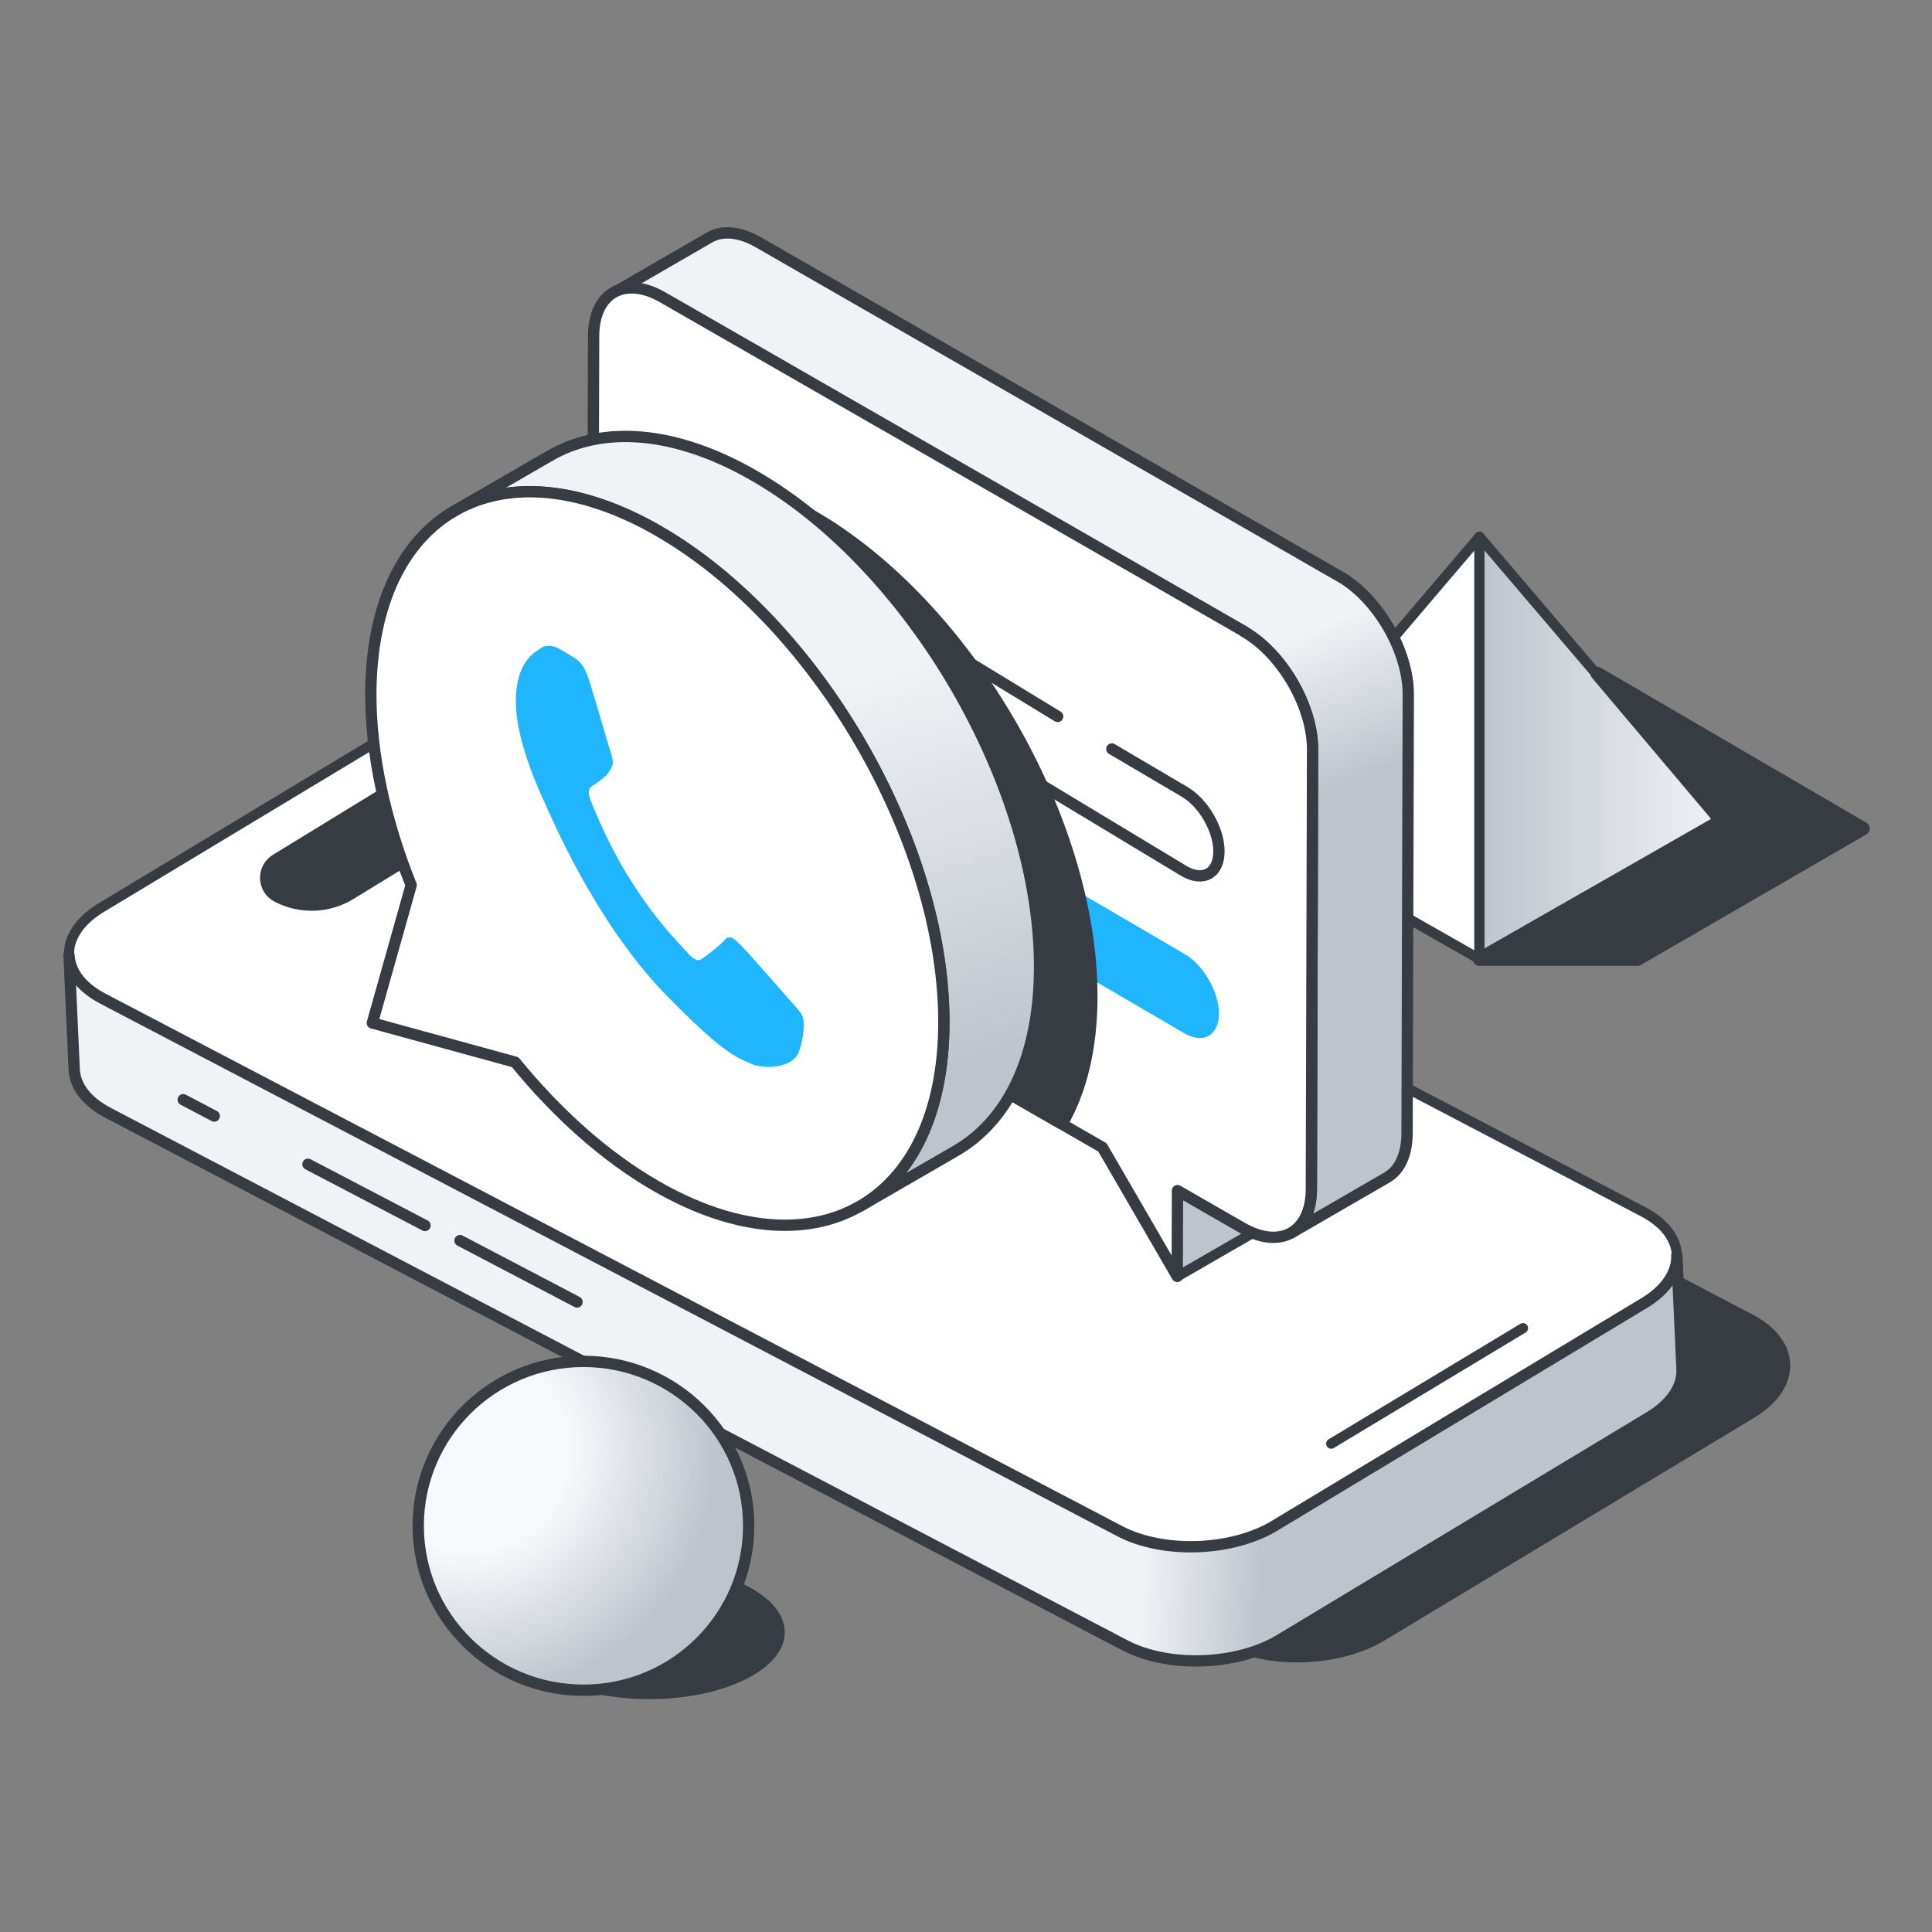 <svg width="88" height="88" viewBox="0 0 88 88" fill="none" xmlns="http://www.w3.org/2000/svg">
<rect x="0" y="0" width="88" height="88" fill="#808080" stroke="none"/>
<path d="M56.349 37.402L67.387 24.449V43.684L56.349 37.402Z" fill="white"/>
<path d="M56.349 37.402L67.387 24.449V43.684L56.349 37.402Z" stroke="#373B42" stroke-width="0.462" stroke-linejoin="round"/>
<path d="M78.412 37.383L67.387 24.449V43.684L78.412 37.383Z" fill="url(#paint0_linear_8033_78163)"/>
<path d="M78.412 37.383L67.387 24.449V43.684L78.412 37.383Z" stroke="#373B42" stroke-width="0.462" stroke-linejoin="round"/>
<path d="M67.387 43.684H74.591L84.856 37.74L72.749 30.676L78.413 37.383L67.387 43.684Z" fill="#373B42" stroke="#373B42" stroke-width="0.616" stroke-linecap="round" stroke-linejoin="round"/>
<path d="M62.995 74.402C61.066 75.621 57.869 75.756 55.859 74.704L9.55 50.453C7.534 49.401 7.472 47.555 9.401 46.336L26.233 36.196C28.163 34.977 31.36 34.842 33.369 35.894L79.679 60.145C81.695 61.197 81.757 63.043 79.827 64.261L62.995 74.402Z" fill="#373B42"/>
<path d="M62.995 74.402C61.066 75.621 57.869 75.756 55.859 74.704L9.55 50.453C7.534 49.401 7.472 47.555 9.401 46.336L26.233 36.196C28.163 34.977 31.36 34.842 33.369 35.894L79.679 60.145C81.695 61.197 81.757 63.043 79.827 64.261L62.995 74.402Z" stroke="#373B42" stroke-width="0.616" stroke-linejoin="round"/>
<path d="M58.143 69.443C56.214 70.661 53.017 70.796 51.007 69.744L4.698 45.493C2.682 44.441 2.62 42.595 4.549 41.377L21.381 31.236C23.311 30.018 26.508 29.882 28.517 30.934L74.827 55.185C76.843 56.237 76.904 58.083 74.975 59.302L58.143 69.443Z" fill="white"/>
<path d="M58.143 69.443C56.214 70.661 53.017 70.796 51.007 69.744L4.698 45.493C2.682 44.441 2.62 42.595 4.549 41.377L21.381 31.236C23.311 30.018 26.508 29.882 28.517 30.934L74.827 55.185C76.843 56.237 76.904 58.083 74.975 59.302L58.143 69.443Z" stroke="#373B42" stroke-width="0.462" stroke-linejoin="round"/>
<path d="M58.378 74.642L75.21 64.501C76.18 63.886 76.644 63.117 76.613 62.366L76.378 57.166C76.409 57.917 75.945 58.686 74.975 59.302L58.143 69.443C56.213 70.661 53.016 70.796 51.007 69.744L4.697 45.493C3.695 44.97 3.176 44.25 3.145 43.512L3.38 48.712C3.411 49.45 3.93 50.17 4.932 50.693L51.242 74.944C53.258 75.996 56.448 75.861 58.378 74.642Z" fill="url(#paint1_linear_8033_78163)"/>
<path d="M58.378 74.642L75.21 64.501C76.18 63.886 76.644 63.117 76.613 62.366L76.378 57.166C76.409 57.917 75.945 58.686 74.975 59.302L58.143 69.443C56.213 70.661 53.016 70.796 51.007 69.744L4.697 45.493C3.695 44.97 3.176 44.25 3.145 43.512L3.38 48.712C3.411 49.45 3.93 50.17 4.932 50.693L51.242 74.944C53.258 75.996 56.448 75.861 58.378 74.642Z" stroke="#373B42" stroke-width="0.515" stroke-linejoin="round"/>
<path d="M12.593 39.198L18.338 35.679C19.339 35.063 20.595 35.02 21.634 35.562C22.27 35.894 22.301 36.786 21.689 37.162L15.945 40.681C14.943 41.297 13.688 41.34 12.649 40.798C12.012 40.466 11.981 39.574 12.593 39.198Z" fill="#373B42"/>
<path d="M12.593 39.198L18.338 35.679C19.339 35.063 20.595 35.02 21.634 35.562C22.27 35.894 22.301 36.786 21.689 37.162L15.945 40.681C14.943 41.297 13.688 41.34 12.649 40.798C12.012 40.466 11.981 39.574 12.593 39.198Z" stroke="#373B42" stroke-width="0.616" stroke-linejoin="round"/>
<path d="M8.344 50.09L9.76 50.834" stroke="#373B42" stroke-width="0.515" stroke-linecap="round" stroke-linejoin="round"/>
<path d="M14.028 53.031L19.358 55.819" stroke="#373B42" stroke-width="0.515" stroke-linecap="round" stroke-linejoin="round"/>
<path d="M20.953 56.508L26.283 59.302" stroke="#373B42" stroke-width="0.515" stroke-linecap="round" stroke-linejoin="round"/>
<path d="M20.663 36.177C20.91 36.319 20.91 36.546 20.663 36.694C20.416 36.842 20.02 36.835 19.772 36.694C19.525 36.552 19.525 36.319 19.772 36.177C20.02 36.035 20.416 36.035 20.663 36.177Z" fill="#1FB6FF"/>
<path d="M29.574 77.393C32.983 77.393 35.745 76.029 35.745 74.347C35.745 72.665 32.983 71.301 29.574 71.301C26.166 71.301 23.403 72.665 23.403 74.347C23.403 76.029 26.166 77.393 29.574 77.393Z" fill="#373B42"/>
<path d="M26.575 76.987C30.732 76.987 34.101 73.634 34.101 69.498C34.101 65.362 30.732 62.009 26.575 62.009C22.419 62.009 19.05 65.362 19.05 69.498C19.05 73.634 22.419 76.987 26.575 76.987Z" fill="url(#paint2_radial_8033_78163)" stroke="#373B42" stroke-width="0.515" stroke-linecap="round" stroke-linejoin="round"/>
<path d="M53.621 58.145L57.981 55.628L57.987 51.715L53.633 54.237L53.621 58.145Z" fill="#BFC4CC" stroke="#373B42" stroke-width="0.462" stroke-linecap="round" stroke-linejoin="round"/>
<path d="M61.017 26.252L34.538 11.034C33.666 10.536 32.881 10.487 32.312 10.819L27.953 13.342C28.521 13.009 29.313 13.059 30.179 13.557L56.663 28.775C58.395 29.765 59.792 32.177 59.786 34.147L59.73 54.157C59.73 55.142 59.378 55.831 58.815 56.157L63.175 53.634C63.738 53.308 64.084 52.619 64.09 51.635L64.146 31.624C64.146 29.648 62.754 27.242 61.023 26.252H61.017Z" fill="url(#paint3_linear_8033_78163)" stroke="#373B42" stroke-width="0.515" stroke-linecap="round" stroke-linejoin="round"/>
<path d="M56.664 28.768C58.395 29.759 59.792 32.171 59.786 34.14L59.731 54.151C59.731 56.127 58.321 56.926 56.589 55.93L53.634 54.231L53.621 58.139L50.214 52.262L30.105 40.706C28.373 39.715 26.976 37.303 26.982 35.328L27.038 15.317C27.038 13.342 28.448 12.548 30.179 13.539L56.664 28.756V28.768Z" fill="white" stroke="#373B42" stroke-width="0.515" stroke-linecap="round" stroke-linejoin="round"/>
<path d="M50.642 34.116L53.944 36.06C54.816 36.565 55.521 37.783 55.521 38.78C55.521 39.783 54.81 40.183 53.938 39.678L40.111 31.34C39.24 30.836 38.535 29.624 38.535 28.627C38.535 27.624 39.246 27.218 40.118 27.722L48.175 32.633" stroke="#373B42" stroke-width="0.515" stroke-linecap="round" stroke-linejoin="round"/>
<path d="M53.944 43.444C54.816 43.949 55.521 45.167 55.521 46.164C55.521 47.167 54.81 47.567 53.938 47.062L47.346 43.211C46.474 42.706 45.77 41.494 45.77 40.497C45.77 39.494 46.481 39.088 47.353 39.592L53.944 43.444Z" fill="#1FB6FF"/>
<path d="M49.682 45.438C49.707 37.377 44.012 27.575 36.969 23.526C32.312 20.849 28.225 21.366 25.986 24.35L25.956 34.676C25.956 36.651 27.347 39.063 29.078 40.054L48.353 51.13C49.194 49.665 49.676 47.752 49.682 45.444V45.438Z" fill="#373B42" stroke="#373B42" stroke-width="0.616" stroke-linecap="round" stroke-linejoin="round"/>
<path d="M60.634 65.757L69.372 60.495" stroke="#373B42" stroke-width="0.462" stroke-linecap="round" stroke-linejoin="round"/>
<path d="M34.341 21.661C30.711 19.575 27.427 19.384 25.053 20.757L20.693 23.279C23.068 21.907 26.351 22.098 29.981 24.184C37.191 28.325 43.016 38.362 42.992 46.607C42.979 50.699 41.526 53.579 39.182 54.939L43.542 52.416C45.886 51.062 47.339 48.176 47.351 44.084C47.376 35.839 41.551 25.802 34.341 21.661Z" fill="url(#paint4_linear_8033_78163)" stroke="#373B42" stroke-width="0.515" stroke-linecap="round" stroke-linejoin="round"/>
<path d="M29.982 24.178C37.192 28.319 43.017 38.355 42.992 46.601C42.968 54.846 37.106 58.169 29.895 54.028C27.552 52.681 25.363 50.705 23.464 48.379L16.959 46.595L18.728 40.318C17.559 37.408 16.885 34.399 16.891 31.605C16.916 23.36 22.778 20.037 29.988 24.178H29.982Z" fill="white" stroke="#373B42" stroke-width="0.515" stroke-linecap="round" stroke-linejoin="round"/>
<path d="M36.37 47.955C36.642 47.247 36.642 46.509 36.562 46.3C36.481 46.103 36.265 45.887 35.943 45.518C35.622 45.149 34.033 43.334 33.736 43.044C33.606 42.921 33.495 42.811 33.389 42.749C33.253 42.669 33.13 42.669 33.012 42.811C32.796 43.057 32.178 43.537 31.98 43.666C31.875 43.746 31.763 43.758 31.633 43.678C31.534 43.623 31.423 43.518 31.281 43.358C30.959 42.989 29.914 41.998 28.684 40.029C27.725 38.497 27.082 36.916 26.897 36.436C26.711 35.962 26.878 35.851 27.039 35.759C27.187 35.679 27.367 35.519 27.527 35.396C27.688 35.267 27.744 35.15 27.849 34.959C27.966 34.78 27.905 34.528 27.824 34.3C27.744 34.067 27.119 31.876 26.835 30.984C26.594 30.233 26.34 30.067 26.111 29.931C26 29.858 25.876 29.784 25.747 29.71C25.66 29.661 25.573 29.611 25.493 29.562C25.276 29.439 24.93 29.328 24.627 29.525C24.337 29.728 23.496 30.141 23.496 31.962C23.496 33.783 24.64 36.202 24.8 36.534C24.961 36.873 27.026 41.918 30.31 45.29C32.122 47.155 32.975 47.807 33.519 48.121C33.791 48.275 33.989 48.349 34.187 48.441C34.781 48.724 36.098 48.65 36.37 47.943" fill="#1FB6FF"/>
<defs>
<linearGradient id="paint0_linear_8033_78163" x1="67.387" y1="34.066" x2="78.412" y2="34.066" gradientUnits="userSpaceOnUse">
<stop stop-color="#BEC4CD"/>
<stop offset="1" stop-color="#F0F2F5"/>
</linearGradient>
<linearGradient id="paint1_linear_8033_78163" x1="58.081" y1="61.123" x2="52.584" y2="60.831" gradientUnits="userSpaceOnUse">
<stop stop-color="#BEC4CD"/>
<stop offset="1" stop-color="#F0F2F5"/>
</linearGradient>
<radialGradient id="paint2_radial_8033_78163" cx="0" cy="0" r="1" gradientUnits="userSpaceOnUse" gradientTransform="translate(21.257 66.101) scale(19.101 19.008)">
<stop stop-color="#F8F9FC"/>
<stop offset="0.24" stop-color="#F8F9FC"/>
<stop offset="0.6" stop-color="#BEC4CD"/>
<stop offset="1" stop-color="#BEC4CD"/>
</radialGradient>
<linearGradient id="paint3_linear_8033_78163" x1="53.318" y1="39.186" x2="50.522" y2="32.494" gradientUnits="userSpaceOnUse">
<stop stop-color="#BEC4CD"/>
<stop offset="1" stop-color="#F0F2F5"/>
</linearGradient>
<linearGradient id="paint4_linear_8033_78163" x1="39.325" y1="50.219" x2="34.091" y2="32.262" gradientUnits="userSpaceOnUse">
<stop stop-color="#BEC4CD"/>
<stop offset="1" stop-color="#F0F2F5"/>
</linearGradient>
</defs>
</svg>
